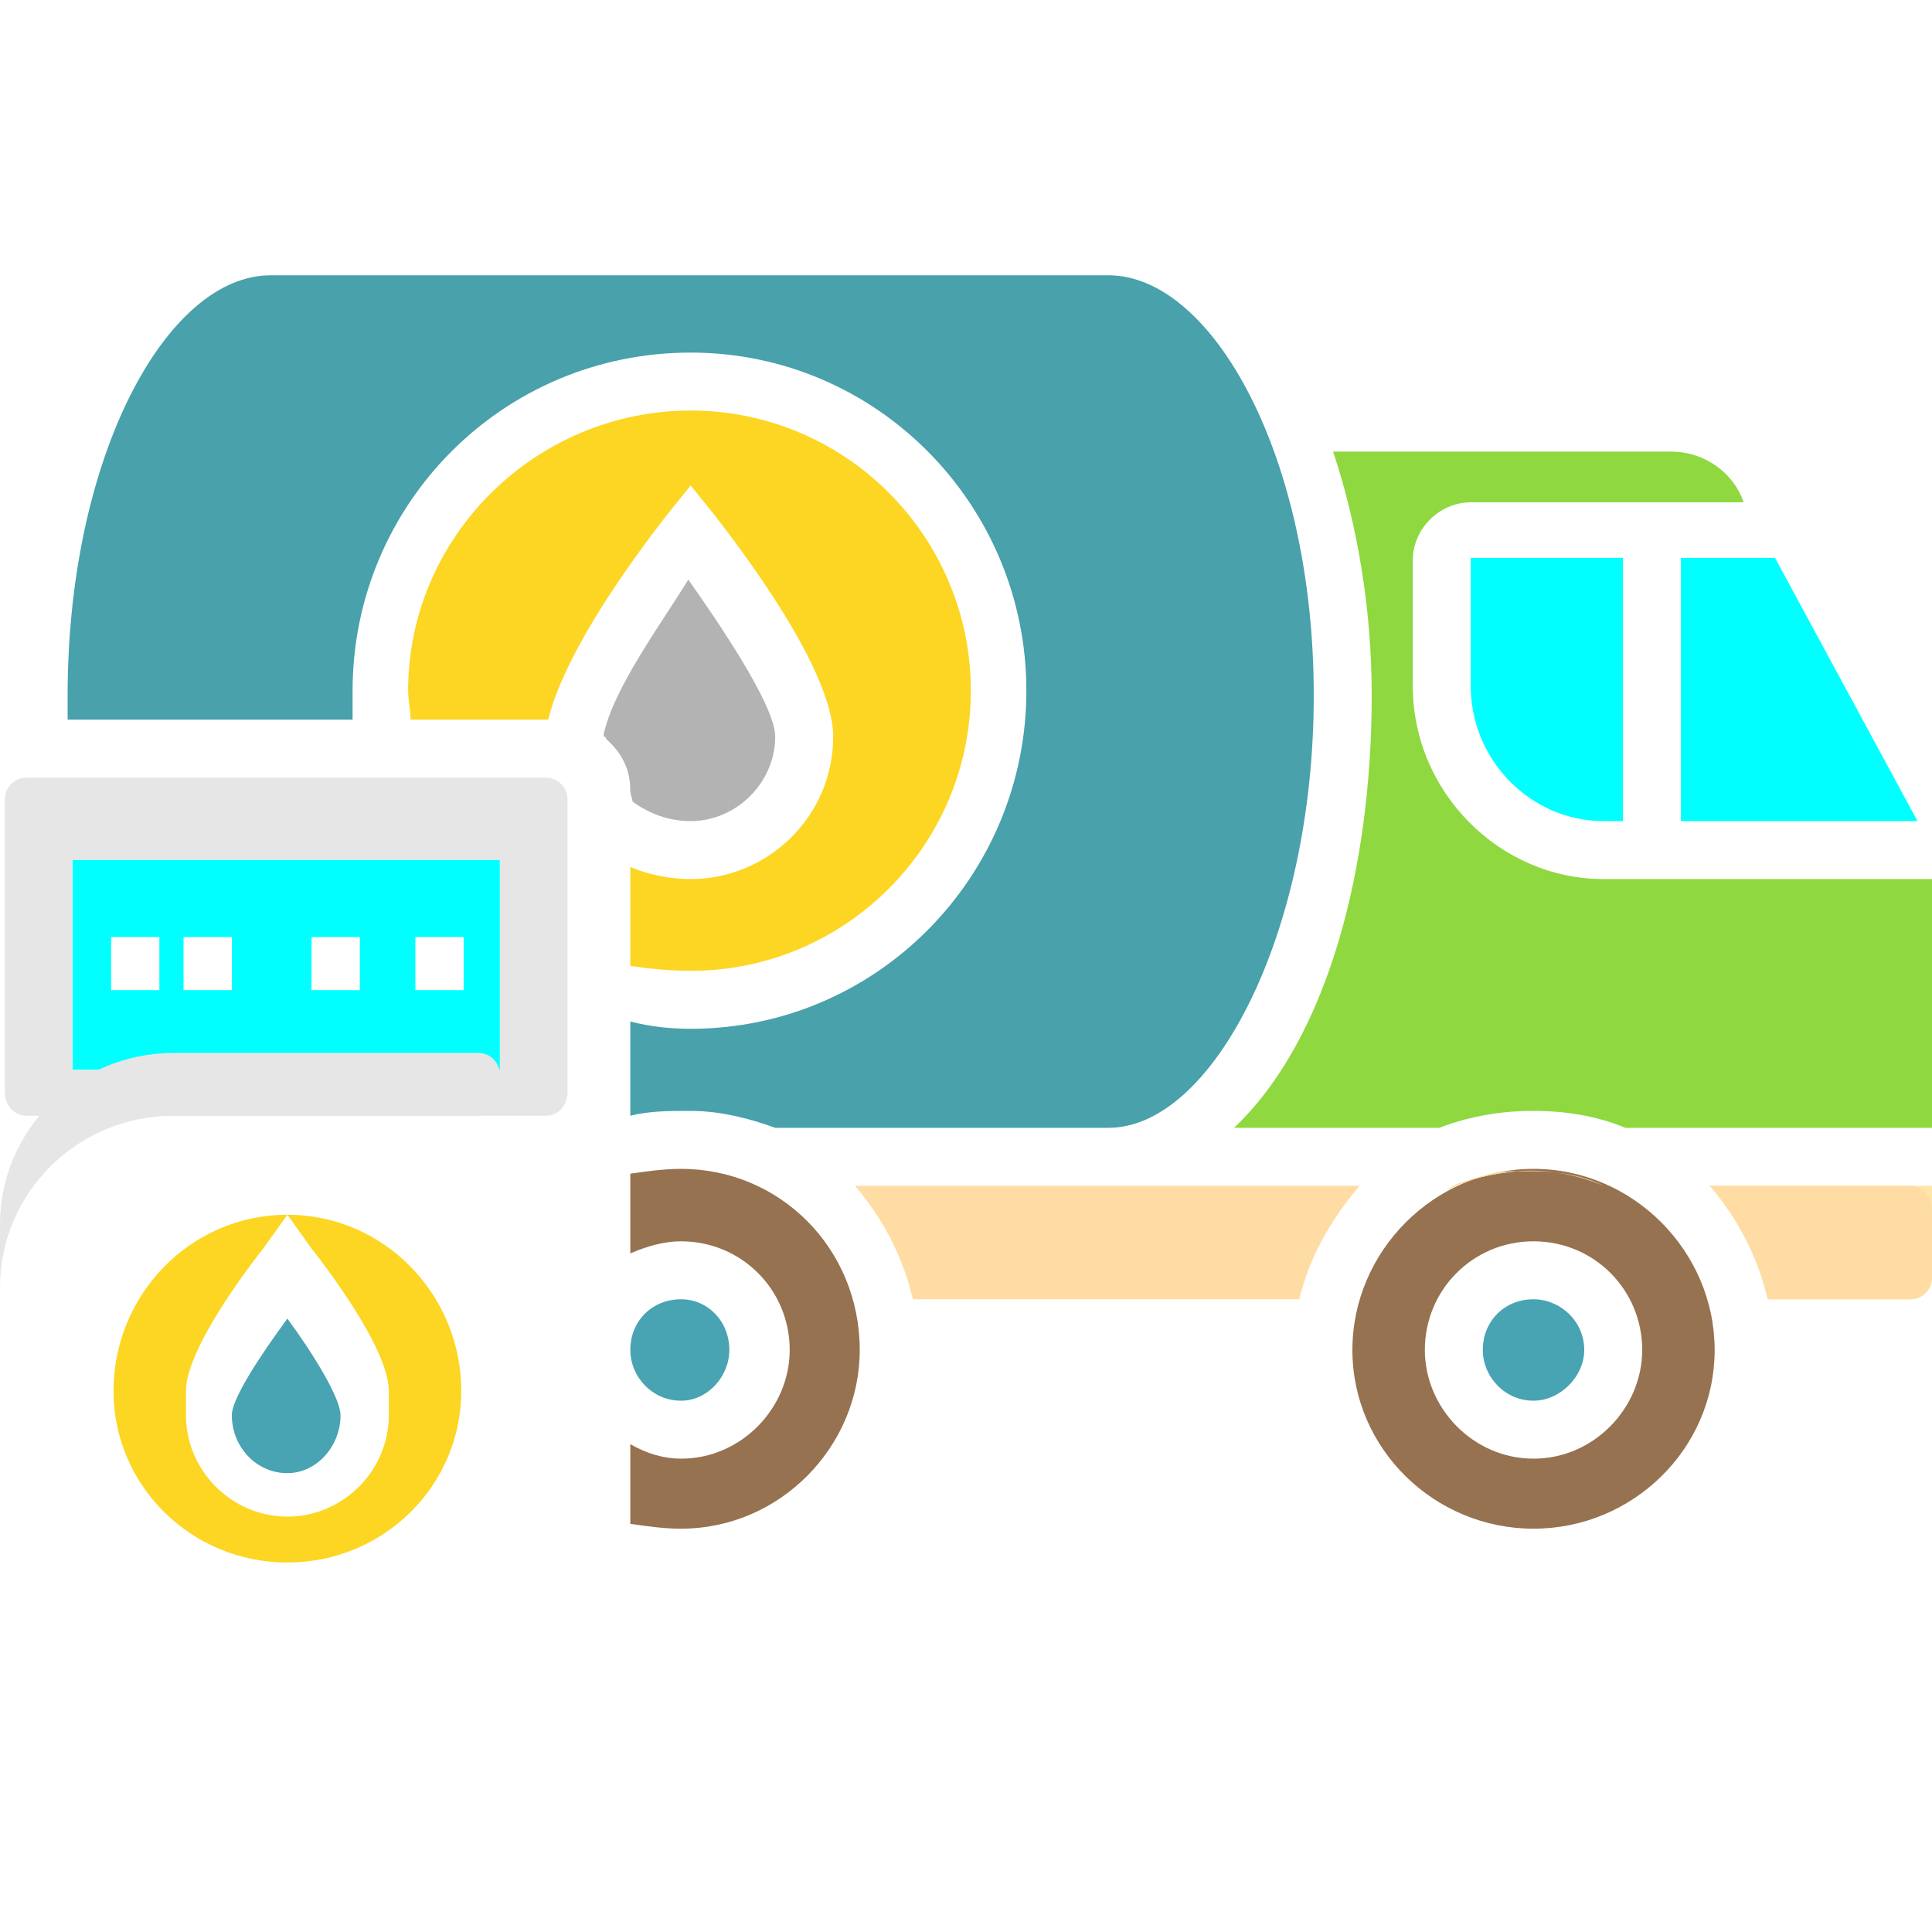 <svg xmlns="http://www.w3.org/2000/svg" width="800pt" height="800pt" viewBox="0 0 800 800" version="1.1">
  <defs/>
  <path fill-rule="evenodd" fill="#00ffff" d="M696,340 L696,231 L735,231 L794,340 Z"/>
  <path fill-rule="evenodd" fill="#00ffff" d="M672,231 L672,340 L664,340 C634,340 609,315 609,284 L609,231 Z"/>
  <path fill-rule="evenodd" fill="#8fd840" d="M609,208 C596,208 585,219 585,232 L585,284 C585,328 621,364 664,364 L800,364 L800,467 L673,467 C661,462 648,460 635,460 C622,460 609,462 596,467 L511,467 C550,430 568,359 568,288 C568,252 562,217 552,187 L692,187 C706,187 718,196 722,208 Z"/>
  <path fill-rule="evenodd" fill="#fcd622" d="M345,305 C345,338 318,364 286,364 C277,364 268,362 261,359 L261,400 C268,401 277,402 286,402 C350,402 402,350 402,286 C402,222 350,170 286,170 C222,170 169,222 169,286 C169,290 170,294 170,298 L227,298 C236,261 282,206 282,206 L286,201 L290,206 C290,206 345,272 345,305 Z"/>
  <path fill-rule="evenodd" fill="#b3b3b3" d="M321,305 C321,324 305,340 286,340 C277,340 269,337 262,332 L261,328 C261,322 260,314 251,306 C251,306 251,305 250,305 C250,305 250,305 250,304 C254,285 274,258 285,240 C297,257 321,292 321,305 Z"/>
  <path fill-rule="evenodd" fill="#00ffff" d="M207,356 L207,443 L30,443 L30,356 Z M180,410 L192,410 L192,388 L172,388 L172,410 Z M149,410 L149,388 L129,388 L129,410 Z M96,410 L96,388 L76,388 L76,410 Z M46,388 L46,410 L66,410 L66,388 Z"/>
  <path fill-rule="evenodd" fill="#48A1AB" d="M286,146 C363,146 425,209 425,286 C425,363 363,426 286,426 C277,426 269,425 261,423 L261,462 C269,460 277,460 286,460 C298,460 310,463 321,467 L459,467 C502,467 544,387 544,288 C544,189 502,114 459,114 L112,114 C69,114 28,189 28,288 C28,292 28,294 28,298 L146,298 C146,294 146,290 146,286 C146,209 208,146 286,146 Z"/>
   <path fill-rule="evenodd" fill="#967250" d="M635,484 C594,484 560,518 560,559 C560,600 594,633 635,633 C676,633 710,600 710,559 C710,518 676,484 635,484 M635,604 C610,604 590,583 590,559 C590,534 610,514 635,514 C660,514 680,534 680,559 C680,583 660,604 635,604"/>
  <path fill-rule="evenodd" fill="#fcd622" d="M191,576 C191,615 159,647 119,647 C79,647 47,615 47,576 C47,536 79,503 119,503 C159,503 191,536 191,576 M161,576 C161,558 133,522 129,517 L119,503 L109,517 C105,522 77,558 77,576 C77,578 77,579 77,580 C77,581 77,582 77,583 C77,583 77,583 77,584 C77,584 77,585 77,586 C77,609 96,628 119,628 C142,628 161,609 161,586 C161,585 161,584 161,584 C161,583 161,583 161,583 C161,582 161,581 161,580 C161,579 161,578 161,576 Z"/>
   <path fill-rule="evenodd" fill="#967250" d="M356,559 C356,599 323,633 282,633 C275,633 268,632 261,631 L261,598 C268,602 275,604 282,604 C307,604 327,583 327,559 C327,534 307,514 282,514 C275,514 268,516 261,519 L261,486 C268,485 275,484 282,484 C323,484 356,517 356,559 Z"/>
  <path fill-rule="evenodd" fill="#48a3b2" d="M302,559 C302,570 293,580 282,580 C270,580 261,570 261,559 C261,547 270,538 282,538 C293,538 302,547 302,559"/>
  <path fill-rule="evenodd" fill="#48a3b2" d="M141,586 C141,599 131,610 119,610 C106,610 96,599 96,586 C96,579 108,561 119,546 C130,561 141,579 141,586"/>
  <path fill-rule="evenodd" fill="#e6e6e6" d="M226,322 L11,322 C6,322 2,326 2,331 L2,452 C2,458 6,462 11,462 L226,462 C231,462 235,458 235,452 L235,331 C235,326 231,322 226,322 M207,443 L30,443 L30,356 L207,356 Z"/>
  <path fill-rule="evenodd" fill="#e6e6e6" d="M237,477 L237,686 L0,686 L0,507 C0,468 32,436 72,436 L198,436 C203,436 207,440 207,445 L207,452 C207,458 203,462 198,462 L72,462 C32,462 0,494 0,533 L0,686 L237,686 L237,477 Z"/>
  <path fill-rule="evenodd" fill="#FFE6A7" d="M800,491 L800,529 C800,534 796,538 791,538 L732,538 C728,521 720,505 708,491 Z"/>
  <path fill-rule="evenodd" fill="#ffdca4" d="M563,491 C551,505 542,521 538,538 L378,538 C374,521 366,505 354,491 Z"/>
  <path fill-rule="evenodd" fill="#ffdca4" d="M800,507 L800,529 C800,534 796,538 791,538 L732,538 C728,521 720,505 708,491 L791,491 C796,491 800,496 800,500 Z"/>
  <path fill-rule="evenodd" fill="#ffdca4" d="M664,491 C652,486 640,484 627,485 C620,485 614,487 607,489 C604,490 601,491 599,493 C608,488 618,486 628,485 C630,485 632,485 635,485 C646,485 656,487 664,491 Z"/>
  <path fill-rule="evenodd" fill="#ffdca4" d="M628,485 C618,486 608,488 599,493 C596,494 594,495 591,496 C594,495 596,494 599,493 C601,491 604,490 607,489 C614,487 620,485 627,485 C630,485 632,485 635,485 C637,485 640,485 643,485 C638,485 632,485 628,485"/>
  <path fill-rule="evenodd" fill="#ffdca4" d="M591,496 C584,500 577,505 572,512 C577,505 584,500 591,496"/>
  <path fill-rule="evenodd" fill="#ffdca4" d="M643,485 C640,485 637,485 635,485 C632,485 630,485 627,485 C632,485 638,485 643,485"/>
  <path fill-rule="evenodd" fill="#48a3b2" d="M656,559 C656,570 646,580 635,580 C623,580 614,570 614,559 C614,547 623,538 635,538 C646,538 656,547 656,559"/>
</svg>
